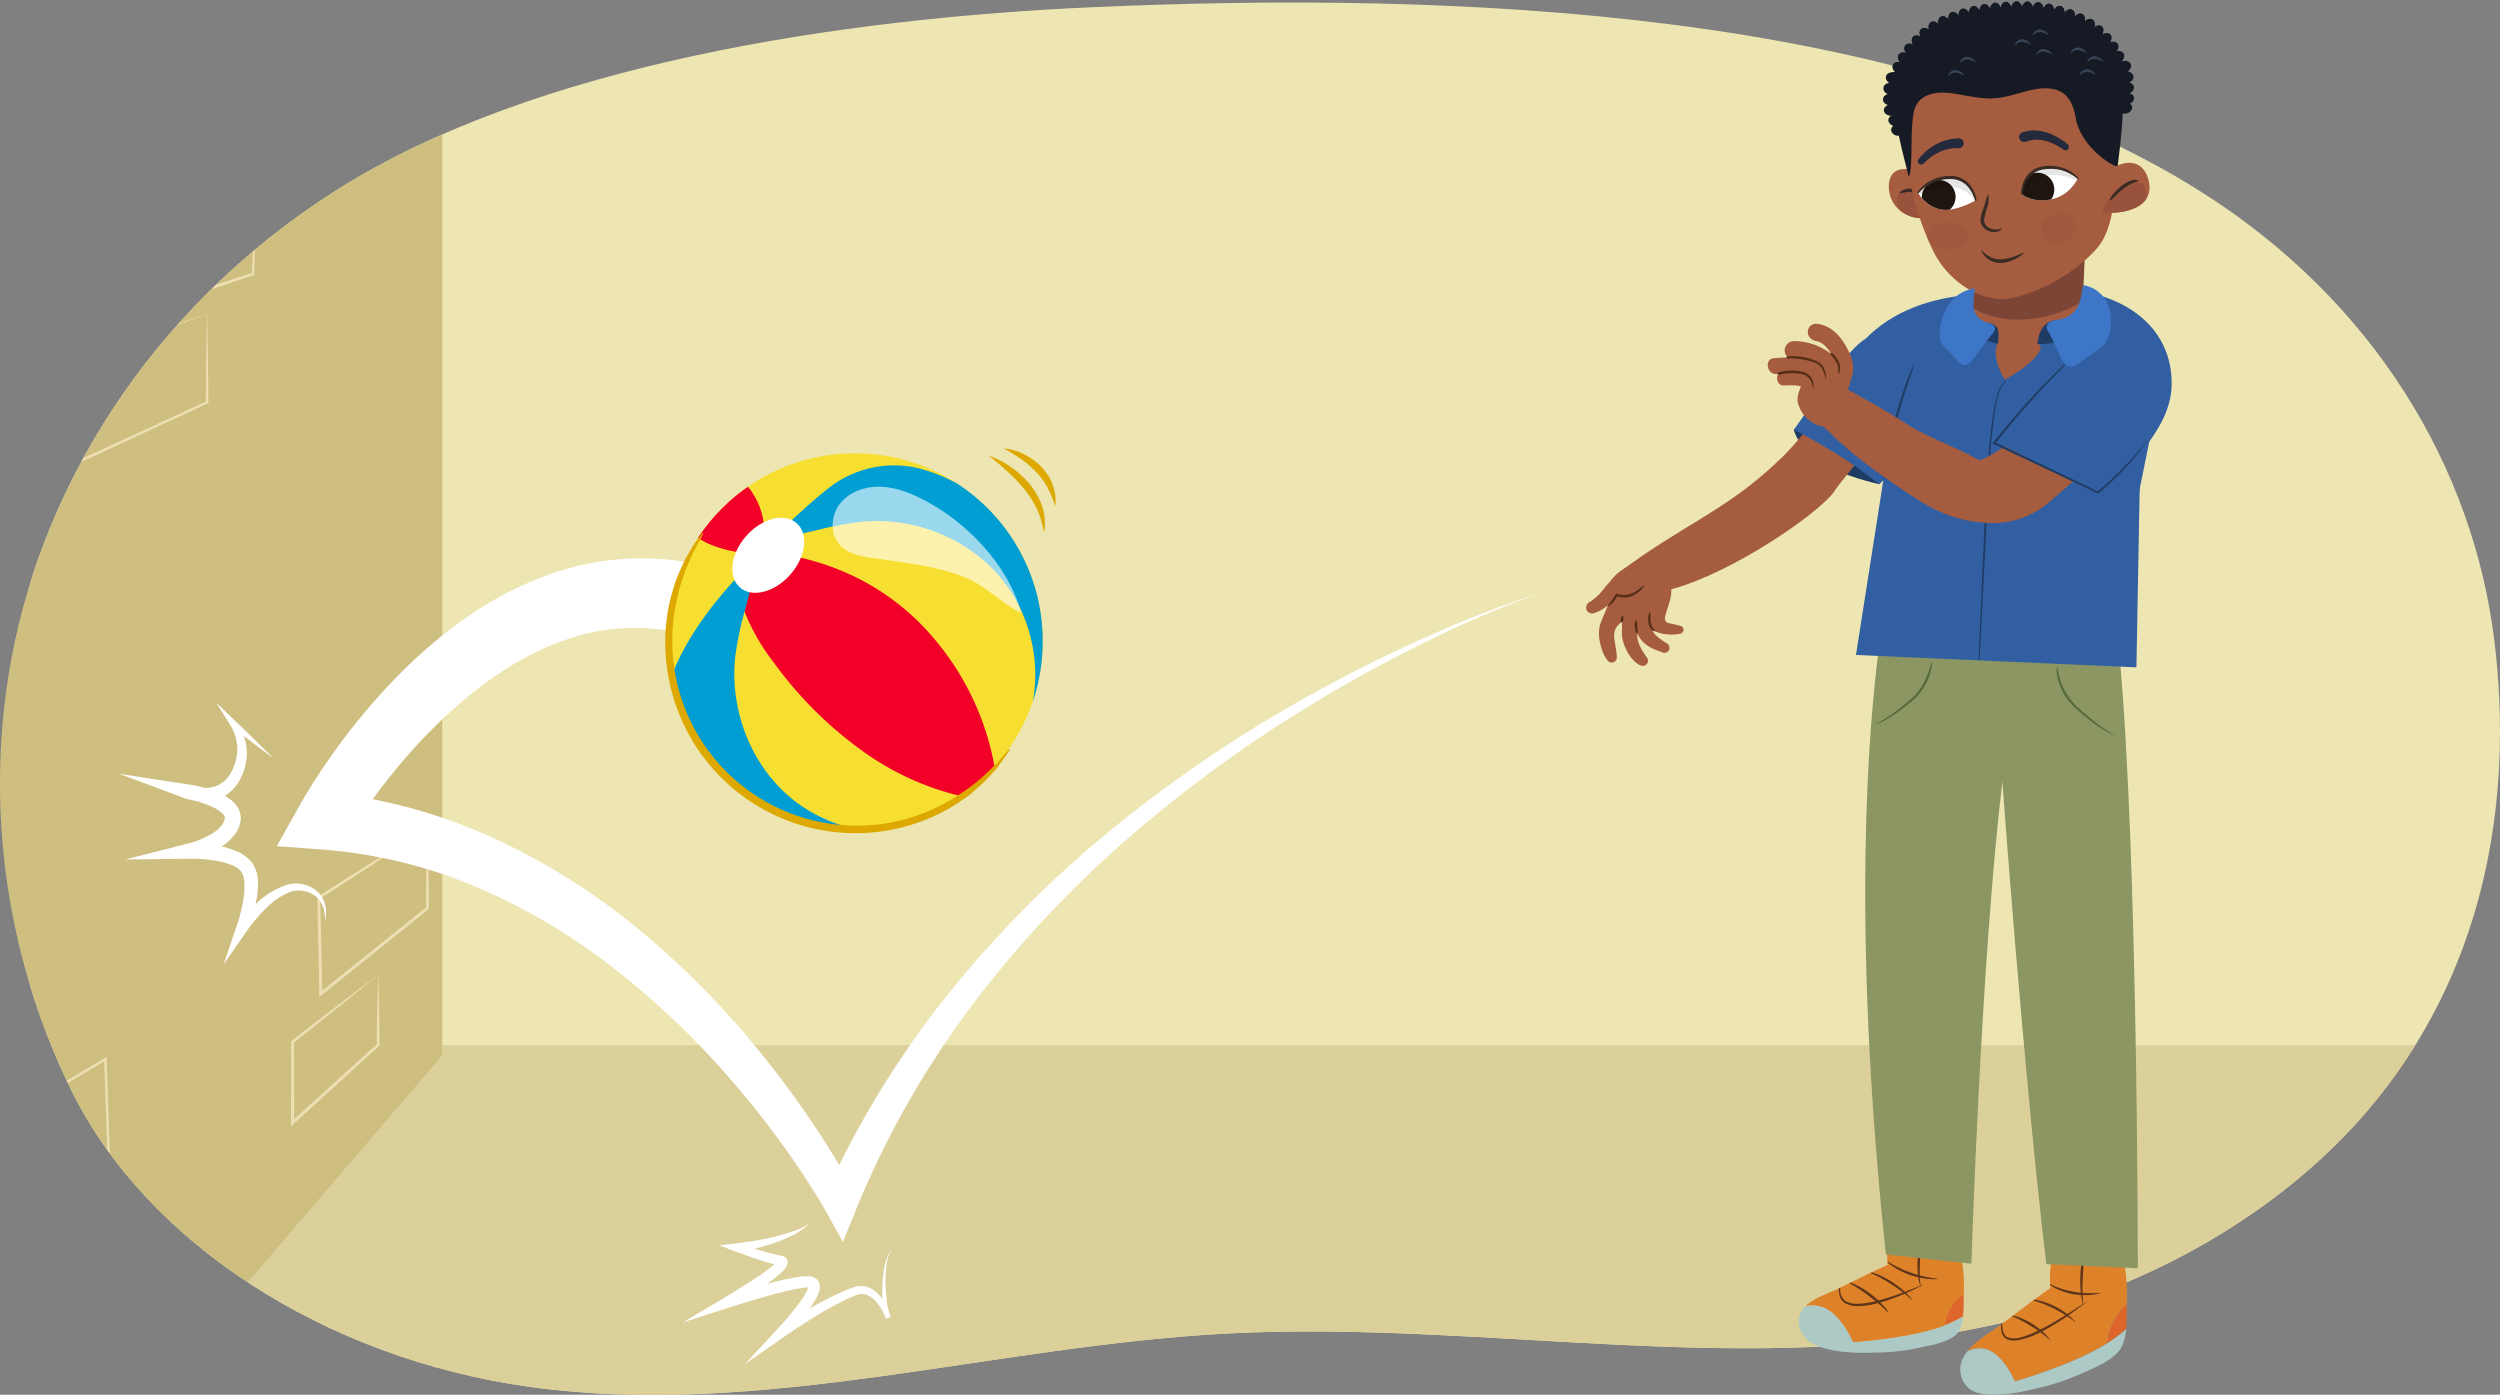 <svg xmlns="http://www.w3.org/2000/svg" xmlns:xlink="http://www.w3.org/1999/xlink" width="760" height="424" viewBox="0 0 760 424"><rect x="0" y="0" width="760" height="424" fill="#808080" stroke="none"/><defs><clipPath id="a"><path d="M.42,224.87A211.1,211.1,0,0,0,21.84,331.7C44.55,377.65,98.77,413,161.11,421.61c70.2,9.74,140.73-12.49,211.88-16.22,79-4.15,160.6,14.46,236.39-3.44,44.81-10.58,84.33-33.88,110.28-64.25,35.36-41.39,44.72-93.63,38.6-143.12-6.47-52.31-36.37-103-89.34-136.41C580.71,2.46,441.15-2.65,332.36,2.18,256.39,5.56,162.78,19.33,102,58,45.23,94.05,11.23,149.81,2.51,205.79Q1,215.3.42,224.87Z" fill="none"/></clipPath><clipPath id="b"><path d="M646.53,396.57v-.64a55.34,55.34,0,0,0-.85-12.61,1.84,1.84,0,0,0-.23-.57,2.26,2.26,0,0,0-1.83-2.15c-3-.46-6.1-.89-9.15-1.25-2.71-.32-5.65-1.05-8.29-.11a1.39,1.39,0,0,0-.44.25,1,1,0,0,0-1.15.65c-1.43,3.35-1.56,7.52-1.28,11.46-5.35,3.68-10.49,7.73-15.74,11.6-2.55,1.88-6.83,4.3-9.44,7.52a7.92,7.92,0,0,1,6-.5c5.24,1.92,8.37,9.68,8.37,9.68s17.7-5.07,27.64-11.34l.44-.3A18.11,18.11,0,0,1,646.53,396.57Z" fill="none"/></clipPath><clipPath id="c"><path d="M596.94,393.5c0-.2,0-.39,0-.57a46.83,46.83,0,0,0-.91-11.5,1.67,1.67,0,0,0-.22-.55A2.74,2.74,0,0,0,594,378.6c-3-1-6-2-9.08-2.86-2.69-.8-5.61-2-8.22-1.68a1.05,1.05,0,0,0-.43.15.86.86,0,0,0-1.14.37c-1.4,2.73-1.51,6.45-1.22,10-5.29,2.29-10.37,4.95-15.56,7.43-2.52,1.2-6.75,2.57-9.32,5a8.68,8.68,0,0,1,6,.7c5.2,2.72,8.34,10.28,8.34,10.28s17.52-1.18,27.36-4.93l.44-.18C592,397.26,595,394.61,596.94,393.5Z" fill="#de822a"/></clipPath><clipPath id="d"><path d="M588.68,56.73c-1.88-4.36-14.33-9.37-14.48-.17-.14,8.69,10.55,12.82,16.82,7.25" fill="#a55c3f"/></clipPath><clipPath id="e"><path d="M591.48,54c-4.55.64-8.44,4.64-8.44,4.64s3.29,5.58,9.11,5.16c3.85-.28,8.44-2.86,8.44-2.86S599.13,52.91,591.48,54Z" fill="#fff"/></clipPath><clipPath id="f"><path d="M622.67,50.86c4.6,0,9,3.39,9,3.39s-2.53,5.39-8.27,6.4c-6,1.07-8.77-1.63-8.77-1.63S615,50.89,622.67,50.86Z" fill="#fff"/></clipPath><clipPath id="g"><path d="M636.33,57.29c6-9.38,15.43-10.76,17-1.65,1.53,8.79-11.14,10.39-18.47,8.15" fill="#a55c3f"/></clipPath><clipPath id="h"><circle cx="259.89" cy="194.9" r="57.1" fill="#f7df31"/></clipPath></defs><g clip-path="url(#a)"><rect x="9.22" y="-2.53" width="760" height="504" transform="translate(778.44 498.95) rotate(-180)" fill="#ede6b2"/><polygon points="756.53 317.75 -8.55 317.75 -8.55 499.75 791.45 499.75 791.45 315.64 756.53 317.75" fill="#dbd09a"/><polygon points="-3.55 481.75 134.45 320.81 134.45 -22.25 -3.55 -22.25 -3.55 481.75" fill="#cebf80"/><path d="M130,251.7l.27,12.05c.07,4.1.12,8.23.11,12.35v.2l-.15.13L97.85,302.48l-.76.61,0-1-.62-29.17v-.25l.2-.13c5.58-3.54,11.17-7.12,16.76-10.6Zm-.06.1-16.49,10.91c-5.43,3.59-10.87,7.07-16.32,10.58l.2-.37L98,302.09l-.78-.36,32.44-26-.16.32c0-4,.05-8,.12-12Z" fill="#eddfb2"/><path d="M115,296.28l.26,10.53c.08,3.59.13,7.22.12,10.84v.18l-.13.13L89.28,341.65l-.82.74v-1.1l.07-24.57v-.2l.16-.13c4.38-3.43,8.81-6.86,13.22-10.22Zm-.06.1L102,306.88c-4.25,3.44-8.5,6.81-12.78,10.17l.16-.33.07,24.57-.82-.36,26.05-23.59-.14.31c0-3.49,0-7,.13-10.48Z" fill="#eddfb2"/><path d="M-10.8,348.86a6.11,6.11,0,0,1,1.16-1.12c.42-.34.84-.65,1.26-1,.85-.63,1.71-1.24,2.58-1.84,1.73-1.2,3.5-2.35,5.26-3.5,3.53-2.31,7.12-4.52,10.7-6.74s7.2-4.38,10.81-6.55l10.87-6.46.59-.34,0,.68,1.06,30.89v.2l-.14.12L-8.36,389.32l-.63.54,0-.82c-.35-6.71-.73-13.43-1-20.13S-10.6,355.51-10.8,348.86Zm.12,0c.51,6.72,1,13.41,1.36,20.09s.74,13.34,1.1,20l-.67-.28,41.73-36.09-.14.32-1.06-30.89.61.33c-7.26,4.27-14.47,8.62-21.69,13l-10.8,6.57-5.35,3.34c-.89.57-1.77,1.14-2.64,1.73A14.2,14.2,0,0,0-10.68,348.89Z" fill="#eddfb2"/><path d="M63,95.47l.21,13.33c.07,4.49.11,9,.13,13.54v.23l-.22.1L27.42,139.18l-35.7,16.47-.6.28,0-.67L-7,119l0-.27.26-.09,35-11.77,17.45-5.76Zm-.07.09-17.47,6.11-17.35,6L-6.52,119.43l.28-.37L-8,155.3l-.57-.39,35.69-16.47L62.79,122l-.21.34c0-4.42.05-8.83.13-13.29Z" fill="#eddfb2"/><path d="M77.54,66.77l-.07,8.16c0,2.77-.11,5.57-.18,8.36v.28l-.27.08L33.26,98.33l-.63.21,0-.66L32.06,72v-.41l.4,0L55.12,69,66.4,67.85Zm-.08.08L66.1,68.36,54.88,69.77,32.55,72.42l.39-.44.65,25.88L33,97.41l43.82-14.5-.27.36c.14-2.7.24-5.39.43-8.11Z" fill="#eddfb2"/></g><path d="M566.61,103.53C584.53,84.61,615.2,89.29,630.8,91c7.35.82,14.81,3.4,22,12.09l1.47,26.75-6.4,31.57c-7.64-1.8-41.92-13.19-69.82-24.9l-3.54-3.75.84-8.29C576.31,110.29,568.47,108,566.61,103.53Z" fill="#325fa1"/><path d="M612.55,419.9s-3.13-7.76-8.37-9.68a7.92,7.92,0,0,0-6,.5c-2,2.41-3,5.25-1.64,8.65a7,7,0,0,0,5,4.11c5.7,1.39,13.11-.3,18.75-1.67A71.74,71.74,0,0,0,633,417.46c3.55-1.6,8.09-3.4,10.9-6.45,1.55-1.69,2.2-4.27,2.47-7a50.1,50.1,0,0,1-6.13,4.54C630.25,414.83,612.55,419.9,612.55,419.9Z" fill="#adc9c6"/><path d="M646.53,396.57v-.64a55.34,55.34,0,0,0-.85-12.61,1.84,1.84,0,0,0-.23-.57,2.26,2.26,0,0,0-1.83-2.15c-3-.46-6.1-.89-9.15-1.25-2.71-.32-5.65-1.05-8.29-.11a1.39,1.39,0,0,0-.44.25,1,1,0,0,0-1.15.65c-1.43,3.35-1.56,7.52-1.28,11.46-5.35,3.68-10.49,7.73-15.74,11.6-2.55,1.88-6.83,4.3-9.44,7.52a7.92,7.92,0,0,1,6-.5c5.24,1.92,8.37,9.68,8.37,9.68s17.7-5.07,27.64-11.34l.44-.3A18.11,18.11,0,0,1,646.53,396.57Z" fill="#de822a"/><path d="M640.63,408.26a50.1,50.1,0,0,0,5.69-4.24c.26-2.58.19-5.27.21-7.45A18.11,18.11,0,0,0,640.63,408.26Z" fill="#de662a"/><g clip-path="url(#b)"><path d="M609,398.35a21.93,21.93,0,0,0-.32,4.56c.07,1.46.38,3.17,1.75,3.66a7,7,0,0,0,4.3-.13,27.94,27.94,0,0,0,4.23-1.63,77.47,77.47,0,0,0,8-4.41c2.61-1.59,5.18-3.27,7.73-5a86.61,86.61,0,0,1-7.41,5.5,66.85,66.85,0,0,1-8,4.6,26.72,26.72,0,0,1-4.38,1.62,12.21,12.21,0,0,1-2.33.4,4.93,4.93,0,0,1-2.41-.39,2.7,2.7,0,0,1-1-.77,3.16,3.16,0,0,1-.58-1.1,7.59,7.59,0,0,1-.3-2.35A19,19,0,0,1,609,398.35Z" fill="#5e3518"/><path d="M634.29,376.67c-.21,1.71-.42,3.41-.6,5.11s-.33,3.4-.44,5.1-.16,3.41-.17,5.11.12,3.4.3,5.12a24.33,24.33,0,0,1-.9-5.1,38.93,38.93,0,0,1,0-5.18,46.36,46.36,0,0,1,.63-5.13A37.52,37.52,0,0,1,634.29,376.67Z" fill="#5e3518"/><path d="M610.84,399.74a14.5,14.5,0,0,1,3.63,1,22.11,22.11,0,0,1,3.36,1.71,24.32,24.32,0,0,1,3,2.24,17.64,17.64,0,0,1,2.56,2.76l0,.06a41.88,41.88,0,0,0-6-4.39,37.71,37.71,0,0,0-6.59-3.33Z" fill="#5e3518"/><path d="M616.9,395a13.25,13.25,0,0,1,2,.17c.65.13,1.3.28,1.94.45a24.87,24.87,0,0,1,3.71,1.42,24.17,24.17,0,0,1,3.4,2.08c.53.39,1,.82,1.53,1.26a18.77,18.77,0,0,1,1.38,1.44l-.05.06a36.19,36.19,0,0,0-6.6-4.14,32.5,32.5,0,0,0-7.31-2.66Z" fill="#5e3518"/><path d="M638.6,393.06a13.75,13.75,0,0,1-2.09.48c-.71.09-1.42.14-2.14.18a23.65,23.65,0,0,1-4.28-.31,20,20,0,0,1-4.12-1.25,13.76,13.76,0,0,1-3.64-2.25l0-.07a21.41,21.41,0,0,0,3.8,1.75,24.71,24.71,0,0,0,4.06,1.05,29.3,29.3,0,0,0,8.36.35Z" fill="#5e3518"/></g><path d="M563.36,408s-3.14-7.56-8.34-10.28a8.68,8.68,0,0,0-6-.7,6.18,6.18,0,0,0-1.59,7.46,9,9,0,0,0,5,4.63c5.66,2.34,13,2.23,18.58,2.07a67.5,67.5,0,0,0,12.62-1.49c3.51-.76,8-1.52,10.77-3.72,1.53-1.22,2.17-3.42,2.43-5.81a38.25,38.25,0,0,1-6.06,2.91C580.88,406.81,563.36,408,563.36,408Z" fill="#adc9c6"/><path d="M596.94,393.5c0-.2,0-.39,0-.57a46.83,46.83,0,0,0-.91-11.5,1.67,1.67,0,0,0-.22-.55A2.74,2.74,0,0,0,594,378.6c-3-1-6-2-9.08-2.86-2.69-.8-5.61-2-8.22-1.68a1.05,1.05,0,0,0-.43.15.86.86,0,0,0-1.14.37c-1.4,2.73-1.51,6.45-1.22,10-5.29,2.29-10.37,4.95-15.56,7.43-2.52,1.2-6.75,2.57-9.32,5a8.68,8.68,0,0,1,6,.7c5.2,2.72,8.34,10.28,8.34,10.28s17.52-1.18,27.36-4.93l.44-.18C592,397.26,595,394.61,596.94,393.5Z" fill="#de822a"/><path d="M591.16,402.88a37.39,37.39,0,0,0,5.62-2.73,66.25,66.25,0,0,0,.16-6.65C595,394.61,592,397.26,591.16,402.88Z" fill="#de662a"/><path d="M596.94,393.5c0-.2,0-.39,0-.57a46.83,46.83,0,0,0-.91-11.5,1.67,1.67,0,0,0-.22-.55A2.74,2.74,0,0,0,594,378.6c-3-1-6-2-9.08-2.86-2.69-.8-5.61-2-8.22-1.68a1.05,1.05,0,0,0-.43.15.86.86,0,0,0-1.14.37c-1.4,2.73-1.51,6.45-1.22,10-5.29,2.29-10.37,4.95-15.56,7.43-2.52,1.2-6.75,2.57-9.32,5a8.68,8.68,0,0,1,6,.7c5.2,2.72,8.34,10.28,8.34,10.28s17.52-1.18,27.36-4.93l.44-.18C592,397.26,595,394.61,596.94,393.5Z" fill="#de822a"/><g clip-path="url(#c)"><path d="M559.72,388a16.07,16.07,0,0,0-.28,4.2,3.89,3.89,0,0,0,1.73,3.4,7.53,7.53,0,0,0,3.93.74,23.19,23.19,0,0,0,4.13-.57,62.53,62.53,0,0,0,8.09-2.41c2.66-.95,5.28-2,7.89-3.11a69.33,69.33,0,0,1-7.68,3.67,53.11,53.11,0,0,1-8.13,2.61,23.52,23.52,0,0,1-4.28.53,7.8,7.8,0,0,1-4.28-.93,3.42,3.42,0,0,1-1.43-1.75,6.25,6.25,0,0,1-.37-2.16A13.91,13.91,0,0,1,559.72,388Z" fill="#5e3518"/><path d="M584.72,373.3c-.21,1.52-.42,3-.59,4.54s-.31,3-.4,4.54-.12,3-.13,4.55.15,3,.32,4.55A20.38,20.38,0,0,1,583,387a31.12,31.12,0,0,1,0-4.63,37.25,37.25,0,0,1,.59-4.58A30.09,30.09,0,0,1,584.72,373.3Z" fill="#5e3518"/><path d="M561.58,389.56a15.56,15.56,0,0,1,1.88.67c.6.28,1.19.57,1.77.88a34.85,34.85,0,0,1,3.33,2.13,35.22,35.22,0,0,1,3,2.61c.46.47.91,1,1.35,1.45s.82,1,1.18,1.59L574,399a56.17,56.17,0,0,0-5.93-5.08,49.07,49.07,0,0,0-6.54-4.24Z" fill="#5e3518"/><path d="M567.57,386.45a17.22,17.22,0,0,1,2,.51q1,.35,1.95.75a34.19,34.19,0,0,1,3.69,2,32.69,32.69,0,0,1,3.33,2.52c.52.46,1,.95,1.51,1.44s.93,1.05,1.34,1.61l0,.06a47,47,0,0,0-6.55-5,42,42,0,0,0-7.28-3.8Z" fill="#5e3518"/><path d="M589.06,388.85a18.12,18.12,0,0,1-2.21,0c-.73-.06-1.46-.15-2.19-.25a27.43,27.43,0,0,1-4.28-1.1,24.81,24.81,0,0,1-4-1.9c-.63-.39-1.24-.81-1.82-1.25a17.81,17.81,0,0,1-1.64-1.48l0-.06a29.67,29.67,0,0,0,3.7,2.25,32.44,32.44,0,0,0,4,1.71,34.89,34.89,0,0,0,8.43,1.95Z" fill="#5e3518"/></g><path d="M644.35,199.62c5.57,59.61,5.55,185.92,5.55,185.92l-27.82-1.23c-7-58.8-13.36-146.75-13.36-146.75-6.61,55.68-9.41,146.6-9.41,146.6l-26-2.81c-10.86-102.21-4.9-162.23-2.25-183.47Z" fill="#8b9663"/><path d="M545.31,130.67s1.16,5.21,7.76,9.61,18.24,6.93,18.24,6.93l-7-16.81Z" fill="#1e3b63"/><path d="M565.81,106.4c-16.44,26.23-23.83,32.39-25,33.5-16,15.39-29,19.37-48.87,34.3-5.33,4,11.05,6.27,15.93,5,18.92-5,45.6-23.56,49.77-29.86,3.88-5.86,12.92-14.16,24.28-35.44Z" fill="#a55c3f"/><path d="M545.31,130.67c7.39-10.28,16.14-24.44,21.86-27.67,1.94-1.1,13.93-1.82,16.37-2.46,1.26,4.65,14.54,10.41,11.75,24.37l-24,22.3a142.33,142.33,0,0,0-15.65-10.83C546.92,131.19,545.31,130.67,545.31,130.67Z" fill="#325fa1"/><polygon points="564.22 199.11 649.47 202.88 651.16 110.11 578.65 106.91 564.22 199.11" fill="#325fa1"/><path d="M582,110.67c-.89,2.93-1.94,5.8-2.87,8.71s-1.8,5.85-2.57,8.8-1.53,5.92-2.15,8.91-1.12,6-1.82,9h-.08a63.39,63.39,0,0,1,1.27-9.11q.9-4.53,2.08-9c.79-3,1.69-5.91,2.66-8.82a59.22,59.22,0,0,1,3.4-8.55Z" fill="#1f3b63"/><path d="M609.87,115.83a9.57,9.57,0,0,0-2.45,4.6,40.19,40.19,0,0,0-1.06,5.24c-.26,1.76-.46,3.54-.65,5.32s-.44,3.56-.55,5.34c-.48,7.14-.81,14.29-1.17,21.45l-2.2,42.91h-.27q.38-10.74.88-21.47c.33-7.16.62-14.31,1-21.46s.77-14.31,1.29-21.46c.13-1.8.37-3.57.57-5.35s.43-3.56.71-5.33a41.55,41.55,0,0,1,1.13-5.27,9.75,9.75,0,0,1,2.59-4.72Z" fill="#1f3b63"/><path d="M615.93,94.5c7.57.54,14-3.21,17.36-5.62l0,7.68s-5.37,8.52-17.92,8-16-4.67-16-4.67l.5-11.34C603.72,91,609.55,94,615.93,94.5Z" fill="#a55c3f"/><path d="M615.82,97.09c-6.45.46-12.32-1.08-16.11-3.55l.84-19L633.86,76l-.69,15.55A37.32,37.32,0,0,1,615.82,97.09Z" fill="#7c4535"/><path d="M639.35,103.45c-17.88,26.65-36.41,37.2-38,36.32-6.7-3.93-14.72-6.48-21.3-10.63-7.9-5-10.44-6.31-19.59-11.45-5.19-2.92-11.26,6.87-7.31,10.82,9.14,9.1,14.71,13.17,25.28,20.39,7.8,5.32,14.64,9.33,24.9,10A26.35,26.35,0,0,0,623,152.59c5.5-4.81,19.59-15.61,32-37.39Z" fill="#a55c3f"/><path d="M660.18,116.47c0,4.35-.69,16.21-22.65,33.31l-30.69-15.37s10.09-13,14.52-22.92c5-11.23,15.93-19.91,11.95-22.89C649.23,91.58,660.18,101.54,660.18,116.47Z" fill="#325fa1"/><path d="M631.84,107c-2.25,2.19-4.5,4.39-6.68,6.66s-4.35,4.53-6.45,6.87c-4.23,4.64-8.33,9.41-12.2,14.34l-.12-.49,15.78,7.52,15.75,7.59-.33,0a107.63,107.63,0,0,0,8-7.41,74.83,74.83,0,0,0,7.09-8.3l.08,0a47,47,0,0,1-3.17,4.48c-1.15,1.43-2.34,2.82-3.6,4.15a91.69,91.69,0,0,1-8,7.52l-.16.13-.18-.09-15.79-7.51L606.1,135l-.37-.18.26-.32q5.87-7.41,12.28-14.35c2.15-2.3,4.32-4.58,6.58-6.78s4.57-4.33,6.93-6.4Z" fill="#1f3b63"/><path d="M588.68,56.73c-1.88-4.36-14.33-9.37-14.48-.17-.14,8.69,10.55,12.82,16.82,7.25" fill="#a55c3f"/><g clip-path="url(#d)"><path d="M577.55,58.48c1.76-2.36,5.36-.26,7.21,1a13.56,13.56,0,0,1,5,6.47,1.15,1.15,0,0,1-.93,1.49,2.13,2.13,0,0,1-1,.73,9.14,9.14,0,0,1-8.5-1.92C577.3,64.5,575.74,60.91,577.55,58.48Z" fill="#99533d"/></g><path d="M584.8,62.9a6.21,6.21,0,0,0-.1-1.28c0-.19-.1-.39-.15-.58a3.53,3.53,0,0,0-.25-.56,4.16,4.16,0,0,0-1.76-1.64,4.85,4.85,0,0,0-2.42-.48c-.87,0-1.65.39-2.67.37h0a.07.07,0,0,1-.07-.07s0,0,0,0A4.08,4.08,0,0,1,580,57.39a5.3,5.3,0,0,1,3,.47A4.73,4.73,0,0,1,585.18,60a3.58,3.58,0,0,1,.37,1.52,1.75,1.75,0,0,1-.63,1.41.08.08,0,0,1-.1,0s0,0,0-.05Z" fill="#3a2b24"/><path d="M581.39,28.05c3-2,15.73-1.21,19.13-.61s6.37-1.31,9.9-1.51,7.68,1.53,11.12.62,7.34-1.53,10.49.21c3,1.65,4,5.11,4.51,8.14.94,5.61.92,13.1,7.2,15.94q-.18,1.44-.33,2.85c-.85,7.73-1.15,16.55-6.29,22.21-8.38,9.22-21.39,14.71-28.24,15s-16.68-5-21.42-15.06a89.35,89.35,0,0,1-6.4-18.78c-.25-1.14-.53-2.29-.81-3.45,0,0,.11,0,.11,0C579.29,44.86,578.56,29.94,581.39,28.05Z" fill="#a55c3f"/><path d="M575.87,29.81c-.16-6.43,3.82-13.1,9.35-18,4.84-4.28,13.33-7.6,26.24-8.15,30.26-1.28,33.41,19,33.41,19,1.22,9.32,0,18.93-1.13,28.19C637.46,48,632,41.67,631.06,36.06c-.51-3-1.53-6.48-4.51-8.13-3.16-1.75-7.15-1.09-10.5-.21s-6.89,2.1-10.43,2.19-7.08-.68-10.58-1.3-7.44-.91-10.44,1.09c-2.84,1.89-3,4.86-3.28,7.92-.46,5.7.08,14.08-1,16,0,0-.07,0-.11,0C578.39,46.05,576.07,38.35,575.87,29.81Z" fill="#161a24"/><path d="M604.45,59.19a7.72,7.72,0,0,1-.39,4,18.33,18.33,0,0,0-.89,3.68A2.79,2.79,0,0,0,605,69.4a4.45,4.45,0,0,0,3.51,0,.09.09,0,0,1,.09,0,.08.08,0,0,1,0,.07,2.86,2.86,0,0,1-1.82,1.06,4.06,4.06,0,0,1-2.15-.28A4.69,4.69,0,0,1,602.83,69a3.6,3.6,0,0,1-.58-1,3.09,3.09,0,0,1-.17-1.15,7.46,7.46,0,0,1,.4-2.07c.19-.65.42-1.26.63-1.88.44-1.23.63-2.46,1.2-3.71a.08.08,0,0,1,.1,0A.1.1,0,0,1,604.45,59.19Z" fill="#3a2b24"/><path d="M591.48,54c-4.55.64-8.44,4.64-8.44,4.64s3.29,5.58,9.11,5.16c3.85-.28,8.44-2.86,8.44-2.86S599.13,52.91,591.48,54Z" fill="#fff"/><g clip-path="url(#e)"><ellipse cx="589.38" cy="59.91" rx="5.19" ry="5.11" transform="translate(245.31 542.17) rotate(-60.3)" fill="#1f1510"/><path d="M578.72,57.29c4.14-2.35,8.61-4.46,13.46-4.48a13.35,13.35,0,0,1,10.49,4.59c1.62,2-1.35,4.7-3,2.69a9.68,9.68,0,0,0-8.06-3.28c-4,.12-7.71,2.13-11.08,4C578.31,62.13,576.49,58.57,578.72,57.29Z" opacity="0.1"/></g><path d="M595.51,45.06a12.39,12.39,0,0,0-2.91.19,11.62,11.62,0,0,0-2.83.89,14.8,14.8,0,0,0-2.64,1.52,15.14,15.14,0,0,0-2.26,2l0,0a1,1,0,0,1-1.58-1.32,16.62,16.62,0,0,1,2.47-2.55,17.69,17.69,0,0,1,2.92-2A14.47,14.47,0,0,1,592,42.53a15.19,15.19,0,0,1,3.62-.5,1.52,1.52,0,0,1,.13,3h-.21Z" fill="#242a3b"/><path d="M615.05,40.17a11.19,11.19,0,0,1,3.79-.51,13.83,13.83,0,0,1,3.6.69,19,19,0,0,1,3.23,1.49,19.79,19.79,0,0,1,2.88,2,1,1,0,0,1-1.29,1.62l0,0a17.83,17.83,0,0,0-2.65-1.58,16.27,16.27,0,0,0-2.86-1.08,11.6,11.6,0,0,0-2.9-.34,8.39,8.39,0,0,0-2.71.56L616,43a1.52,1.52,0,1,1-1-2.85Z" fill="#242a3b"/><path d="M600.39,61a9.81,9.81,0,0,0-2.62-4.72,6.94,6.94,0,0,0-4.87-1.84,13.06,13.06,0,0,0-5.34,1.06,11.38,11.38,0,0,0-4.34,3.27l0,0a.19.19,0,0,1-.28,0,.2.2,0,0,1,0-.26,10.53,10.53,0,0,1,4.36-3.79,13.23,13.23,0,0,1,5.67-1.24,7.53,7.53,0,0,1,5.42,2.19,9.3,9.3,0,0,1,2.47,5.22.21.21,0,0,1-.17.23.22.22,0,0,1-.23-.15Z" fill="#3a2b24"/><path d="M622.67,50.86c4.6,0,9,3.39,9,3.39s-2.53,5.39-8.27,6.4c-6,1.07-8.77-1.63-8.77-1.63S615,50.89,622.67,50.86Z" fill="#fff"/><g clip-path="url(#f)"><ellipse cx="619.33" cy="57.64" rx="5.18" ry="5.13" transform="translate(262.53 567.14) rotate(-60.31)" fill="#1f1510"/><path d="M612.18,56.25a12.41,12.41,0,0,1,9.86-7c5.1-.66,10,1.3,14.35,3.66a2,2,0,0,1,.55,2.78,2.06,2.06,0,0,1-2.78.54c-3.32-1.77-7.38-3.4-11.22-3-2.83.26-7.09,2.65-8.33,5.36-.45,1-.1.59-1.19.21A2,2,0,0,1,612.18,56.25Z" opacity="0.1"/></g><path d="M614.44,59a9.4,9.4,0,0,1,1.7-5.52,7.58,7.58,0,0,1,5.05-2.93A13.24,13.24,0,0,1,627,51a10.57,10.57,0,0,1,4.85,3.13.2.2,0,0,1,0,.28.2.2,0,0,1-.27,0h0a11.55,11.55,0,0,0-4.77-2.63,12.93,12.93,0,0,0-5.43-.28A6.89,6.89,0,0,0,616.77,54a9.8,9.8,0,0,0-1.92,5v0a.22.22,0,0,1-.23.18A.2.2,0,0,1,614.44,59Z" fill="#3a2b24"/><path d="M588.39,68.05a9.62,9.62,0,0,1,7.19.61,2,2,0,0,1,1.09.74l.1.13a5.93,5.93,0,0,1,.68.73c1,1.3.86,3.63-.32,4.25a11.12,11.12,0,0,1-5.3,1.51,5.05,5.05,0,0,1-5-2.75C585.56,71,586.73,68.51,588.39,68.05Z" fill="#a0583f"/><path d="M621,67.33a5.4,5.4,0,0,1,3.46-2c2.15-.63,6.35-1.29,6.4,3.51,0,3.85-3.23,5.11-5.44,5.19a5.22,5.22,0,0,1-3.58-1A5,5,0,0,1,621,67.33Z" fill="#a0583f"/><path d="M623.88,16.59c-.46-.24-.91-.44-1.34-.62a3.89,3.89,0,0,0-1.29-.3A2.19,2.19,0,0,0,620,16a7.08,7.08,0,0,0-1.18.85,2.67,2.67,0,0,1,.83-1.35,2.18,2.18,0,0,1,1.59-.58A3.26,3.26,0,0,1,623.88,16.59Z" fill="#374356"/><path d="M637.12,22.77c-.46-.24-.91-.44-1.34-.62a3.89,3.89,0,0,0-1.29-.3,2.21,2.21,0,0,0-1.21.29,7,7,0,0,0-1.17.85,2.65,2.65,0,0,1,.82-1.35,2.19,2.19,0,0,1,1.59-.58A3.25,3.25,0,0,1,637.12,22.77Z" fill="#374356"/><path d="M639.47,18.82a14.27,14.27,0,0,0-1.34-.62,3.66,3.66,0,0,0-1.29-.3,2,2,0,0,0-1.21.29,7,7,0,0,0-1.18.84,2.71,2.71,0,0,1,.83-1.35,2.21,2.21,0,0,1,1.59-.57A3.22,3.22,0,0,1,639.47,18.82Z" fill="#374356"/><path d="M634.33,16.15c-.46-.24-.91-.44-1.34-.62a3.89,3.89,0,0,0-1.29-.3,2.11,2.11,0,0,0-1.21.29,8.12,8.12,0,0,0-1.18.84,2.83,2.83,0,0,1,.83-1.35,2.21,2.21,0,0,1,1.59-.57A3.26,3.26,0,0,1,634.33,16.15Z" fill="#374356"/><path d="M597.12,23a14.46,14.46,0,0,0-1.34-.62,3.78,3.78,0,0,0-1.28-.3,2.11,2.11,0,0,0-1.21.29,7.61,7.61,0,0,0-1.18.84,2.77,2.77,0,0,1,.82-1.35,2.23,2.23,0,0,1,1.59-.57A3.25,3.25,0,0,1,597.12,23Z" fill="#374356"/><path d="M600.68,19a12.37,12.37,0,0,0-1.34-.63,4,4,0,0,0-1.28-.3,2.17,2.17,0,0,0-1.21.29,7.08,7.08,0,0,0-1.18.85,2.65,2.65,0,0,1,.82-1.35,2.24,2.24,0,0,1,1.59-.58A3.23,3.23,0,0,1,600.68,19Z" fill="#374356"/><path d="M617.42,13.64c-.46-.24-.91-.44-1.34-.62a3.89,3.89,0,0,0-1.29-.3,2.19,2.19,0,0,0-1.21.29,7.08,7.08,0,0,0-1.18.85,2.74,2.74,0,0,1,.83-1.35,2.18,2.18,0,0,1,1.59-.58A3.26,3.26,0,0,1,617.42,13.64Z" fill="#374356"/><path d="M622.8,10.7a14.45,14.45,0,0,0-1.34-.63,3.89,3.89,0,0,0-1.29-.3,2.19,2.19,0,0,0-1.21.29,7.08,7.08,0,0,0-1.18.85,2.72,2.72,0,0,1,.82-1.35A2.2,2.2,0,0,1,620.2,9,3.25,3.25,0,0,1,622.8,10.7Z" fill="#374356"/><path d="M577,37.62c-1.35.21-2.29,1.21-2.06,2.21a2.19,2.19,0,0,0,2.71,1.34,2.24,2.24,0,0,0,2-2.21C579.54,38,578.36,37.41,577,37.62Z" fill="#161a24"/><path d="M576.32,34.67c-1.4.15-2.43,1.11-2.25,2.14a2.24,2.24,0,0,0,2.75,1.43c1.33-.22,2.3-1.18,2.2-2.13S577.73,34.52,576.32,34.67Z" fill="#161a24"/><path d="M575.94,31.52c-1.45.07-2.57,1-2.45,2s1.38,1.74,2.77,1.56,2.44-1.08,2.38-2S577.39,31.44,575.94,31.52Z" fill="#161a24"/><path d="M575.91,28.34a3,3,0,0,0-1.93.46,1.71,1.71,0,0,0-.76,1.43c.06,1.05,1.3,1.82,2.75,1.72s2.57-.95,2.57-1.88a1.36,1.36,0,0,0-.76-1.13A4.17,4.17,0,0,0,575.91,28.34Z" fill="#161a24"/><path d="M576.43,25.21c-1.47-.4-2.92.17-3.07,1.35A1.73,1.73,0,0,0,574,28.1a3.09,3.09,0,0,0,1.87.68,4.22,4.22,0,0,0,2-.39,1.56,1.56,0,0,0,.94-1C578.9,26.6,577.92,25.62,576.43,25.21Z" fill="#161a24"/><path d="M577.46,22.21c-1.44-.64-3-.3-3.3.8s.68,2.3,2.17,2.62a4.16,4.16,0,0,0,2,0,1.5,1.5,0,0,0,1.12-.84C579.77,24,578.89,22.85,577.46,22.21Z" fill="#161a24"/><path d="M578.9,19.38c-1.36-.82-2.94-.72-3.42.31s.36,2.36,1.81,2.92,2.9.39,3.31-.37S580.28,20.21,578.9,19.38Z" fill="#161a24"/><path d="M580.66,16.74c-1.3-1-2.86-1.06-3.47-.12s.1,2.37,1.5,3.14,2.87.78,3.37.06S582,17.72,580.66,16.74Z" fill="#161a24"/><path d="M582.7,14.3c-1.22-1.14-2.79-1.38-3.48-.52s-.14,2.37,1.19,3.31,2.82,1.13,3.39.45S583.9,15.42,582.7,14.3Z" fill="#161a24"/><path d="M585,12.06c-1.11-1.25-2.68-1.68-3.44-.88s-.34,2.36.89,3.44,2.73,1.42,3.38.81S586.07,13.32,585,12.06Z" fill="#161a24"/><path d="M587.44,10.09c-.94-1.42-2.46-2-3.36-1.3s-.59,2.35.55,3.56,2.63,1.69,3.27,1.19S588.37,11.5,587.44,10.09Z" fill="#161a24"/><path d="M590.17,8.47C589.4,6.94,588,6.12,587,6.71s-.92,2.26.08,3.63,2.37,2.09,3.11,1.65S590.94,10,590.17,8.47Z" fill="#161a24"/><path d="M593.06,7.15c-.63-1.6-2-2.59-3-2.1s-1.12,2.14-.3,3.62,2.11,2.37,2.93,2S593.69,8.77,593.06,7.15Z" fill="#161a24"/><path d="M596.06,6.1c-.51-1.67-1.75-2.77-2.78-2.39s-1.29,2-.62,3.61,1.89,2.58,2.75,2.3S596.56,7.76,596.06,6.1Z" fill="#161a24"/><path d="M599.12,5.26c-.39-1.72-1.55-2.88-2.59-2.6s-1.43,1.92-.89,3.56,1.69,2.76,2.57,2.53S599.51,7,599.12,5.26Z" fill="#161a24"/><path d="M602.23,4.62c-.29-1.73-1.38-3-2.42-2.77s-1.54,1.81-1.11,3.51,1.51,2.9,2.41,2.7S602.53,6.36,602.23,4.62Z" fill="#161a24"/><path d="M575.14,31.63c-1.45.07-2.56,1-2.44,2s1.37,1.74,2.76,1.56,2.44-1.08,2.39-2S576.6,31.55,575.14,31.63Z" fill="#161a24"/><path d="M605.38,4.15c-.21-1.75-1.23-3.07-2.27-2.9S601.48,3,601.81,4.7s1.33,3,2.26,2.85S605.59,5.9,605.38,4.15Z" fill="#161a24"/><path d="M575.11,28.45a3,3,0,0,0-1.93.46,1.71,1.71,0,0,0-.76,1.43c.06,1.05,1.31,1.82,2.75,1.72s2.58-1,2.58-1.88a1.35,1.35,0,0,0-.76-1.13A4.26,4.26,0,0,0,575.11,28.45Z" fill="#161a24"/><path d="M608.54,3.83c-.13-1.76-1.09-3.12-2.13-3S604.71,2.46,605,4.2s1.18,3.08,2.12,3S608.67,5.6,608.54,3.83Z" fill="#161a24"/><path d="M575.63,25.32c-1.46-.4-2.92.17-3.06,1.35a1.71,1.71,0,0,0,.65,1.54,3,3,0,0,0,1.87.67A4.18,4.18,0,0,0,577,28.5a1.51,1.51,0,0,0,.94-1C578.11,26.71,577.13,25.73,575.63,25.32Z" fill="#161a24"/><path d="M611.71,3.65c-.06-1.78-1-3.17-2-3.1s-1.76,1.57-1.6,3.32,1,3.1,2,3.06S611.77,5.4,611.71,3.65Z" fill="#161a24"/><path d="M576.67,22.32c-1.44-.64-2.95-.3-3.3.8s.67,2.3,2.16,2.62a4.15,4.15,0,0,0,2,0,1.52,1.52,0,0,0,1.13-.84C579,24.11,578.09,23,576.67,22.32Z" fill="#161a24"/><path d="M614.89,3.61c0-1.77-.81-3.23-1.86-3.19s-1.84,1.47-1.75,3.24.92,3.18,1.86,3.15S614.85,5.37,614.89,3.61Z" fill="#161a24"/><path d="M578.9,19.38c-1.36-.82-2.94-.72-3.42.31s.36,2.36,1.81,2.92,2.9.39,3.31-.37S580.28,20.21,578.9,19.38Z" fill="#161a24"/><path d="M618.06,3.74C618.2,2,617.44.47,616.38.45s-1.93,1.38-1.93,3.15.76,3.22,1.69,3.23S617.92,5.51,618.06,3.74Z" fill="#161a24"/><path d="M580.66,16.74c-1.3-1-2.86-1.06-3.47-.12s.1,2.37,1.5,3.14,2.87.78,3.37.06S582,17.72,580.66,16.74Z" fill="#161a24"/><path d="M621.22,4.06c.25-1.74-.41-3.26-1.48-3.39s-2,1.28-2.11,3,.57,3.23,1.49,3.3S621,5.79,621.22,4.06Z" fill="#161a24"/><path d="M582.7,14.3c-1.22-1.14-2.79-1.38-3.48-.52s-.14,2.37,1.19,3.31,2.82,1.13,3.39.45S583.9,15.42,582.7,14.3Z" fill="#161a24"/><path d="M624.35,4.61c.38-1.71-.17-3.29-1.24-3.47S621,2.26,620.79,4s.36,3.22,1.26,3.39S624,6.3,624.35,4.61Z" fill="#161a24"/><path d="M585,12.06c-1.11-1.25-2.68-1.68-3.44-.88s-.34,2.36.89,3.44,2.73,1.42,3.38.81S586.07,13.32,585,12.06Z" fill="#161a24"/><path d="M627.43,5.4c.52-1.65.09-3.25-1-3.55s-2.2.94-2.53,2.66.11,3.27,1,3.46S626.9,7.05,627.43,5.4Z" fill="#161a24"/><path d="M587.44,10.09c-.94-1.42-2.46-2-3.36-1.3s-.59,2.35.55,3.56,2.63,1.69,3.27,1.19S588.37,11.5,587.44,10.09Z" fill="#161a24"/><path d="M630.41,6.48c.68-1.57.41-3.25-.64-3.6s-2.28.72-2.76,2.4-.15,3.21.68,3.51S629.73,8.07,630.41,6.48Z" fill="#161a24"/><path d="M590.17,8.47C589.4,6.94,588,6.12,587,6.71s-.92,2.26.08,3.63,2.37,2.09,3.11,1.65S590.94,10,590.17,8.47Z" fill="#161a24"/><path d="M633.27,7.86c.85-1.48.74-3.15-.28-3.63s-2.36.49-3,2.08-.45,3.15.33,3.53S632.43,9.34,633.27,7.86Z" fill="#161a24"/><path d="M593.06,7.15c-.63-1.6-2-2.59-3-2.1s-1.12,2.14-.3,3.62,2.11,2.37,2.93,2S593.69,8.77,593.06,7.15Z" fill="#161a24"/><path d="M636,9.55c1-1.34,1.08-3,.12-3.61s-2.41.2-3.18,1.71-.79,3-.06,3.51S635,10.91,636,9.55Z" fill="#161a24"/><path d="M596.06,6.1c-.51-1.67-1.75-2.77-2.78-2.39s-1.29,2-.62,3.61,1.89,2.58,2.75,2.3S596.56,7.76,596.06,6.1Z" fill="#161a24"/><path d="M638.41,11.57a3.83,3.83,0,0,0,1-1.94A1.65,1.65,0,0,0,639,8c-.87-.75-2.42-.11-3.35,1.27s-1.13,2.9-.47,3.44S637.24,12.78,638.41,11.57Z" fill="#161a24"/><path d="M599.12,5.26c-.39-1.72-1.55-2.88-2.59-2.6s-1.43,1.92-.89,3.56,1.69,2.76,2.57,2.53S599.51,7,599.12,5.26Z" fill="#161a24"/><path d="M640.57,13.9c1.29-1,1.76-2.56,1-3.41s-2.36-.46-3.46.79-1.48,2.71-.88,3.31S639.29,14.9,640.57,13.9Z" fill="#161a24"/><path d="M602.23,4.62c-.29-1.73-1.38-3-2.42-2.77s-1.54,1.81-1.11,3.51,1.51,2.9,2.41,2.7S602.53,6.36,602.23,4.62Z" fill="#161a24"/><path d="M642.39,16.5c1.39-.81,2.06-2.27,1.4-3.22s-2.26-.79-3.49.28S638.5,16,639,16.7,641,17.31,642.39,16.5Z" fill="#161a24"/><path d="M605.38,4.15c-.21-1.75-1.23-3.07-2.27-2.9S601.48,3,601.81,4.7s1.33,3,2.26,2.85S605.59,5.9,605.38,4.15Z" fill="#161a24"/><path d="M643.83,19.33c1.46-.58,2.31-1.94,1.79-3s-2.1-1.11-3.46-.23-2.07,2.16-1.66,2.9S642.37,19.92,643.83,19.33Z" fill="#161a24"/><path d="M608.54,3.83c-.13-1.76-1.09-3.12-2.13-3S604.71,2.46,605,4.2s1.18,3.08,2.12,3S608.67,5.6,608.54,3.83Z" fill="#161a24"/><path d="M645.6,22.24c1.51-.28,2.55-1.54,2.19-2.65s-1.9-1.43-3.34-.77-2.3,1.82-2,2.59S644.09,22.52,645.6,22.24Z" fill="#161a24"/><path d="M611.71,3.65c-.06-1.78-1-3.17-2-3.1s-1.76,1.57-1.6,3.32,1,3.1,2,3.06S611.77,5.4,611.71,3.65Z" fill="#161a24"/><path d="M646,25.4c1.49-.12,2.68-1,2.57-2.12a1.37,1.37,0,0,0-.28-.72,2,2,0,0,0-.29-.29l-.09-.07a.49.49,0,0,0-.1-.13l-.21-.13a3,3,0,0,0-2-.12,4.87,4.87,0,0,0-1.81.9l-.16.13s0,0-.08,0-.05,0-.07.06a1.66,1.66,0,0,0-.22.32,1.16,1.16,0,0,0-.12.68C643.18,24.82,644.45,25.52,646,25.4Z" fill="#161a24"/><path d="M614.89,3.61c0-1.77-.81-3.23-1.86-3.19s-1.84,1.47-1.75,3.24.92,3.18,1.86,3.15S614.85,5.37,614.89,3.61Z" fill="#161a24"/><path d="M646.12,28.57c1.46,0,2.65-.91,2.61-2s-1.32-1.79-2.81-1.65-2.63,1-2.56,2S644.67,28.61,646.12,28.57Z" fill="#161a24"/><path d="M618.06,3.74C618.2,2,617.44.47,616.38.45s-1.93,1.38-1.93,3.15.76,3.22,1.69,3.23S617.92,5.51,618.06,3.74Z" fill="#161a24"/><path d="M646.15,31.75c1.42,0,2.59-.8,2.61-1.84s-1.18-1.83-2.65-1.77S643.5,29,643.54,30,644.75,31.72,646.15,31.75Z" fill="#161a24"/><path d="M621.22,4.06c.25-1.74-.41-3.26-1.48-3.39s-2,1.28-2.11,3,.57,3.23,1.49,3.3S621,5.79,621.22,4.06Z" fill="#161a24"/><path d="M645.59,34.54a2.28,2.28,0,0,0,2.59-1.74c.06-1-1.06-1.87-2.49-1.87s-2.57.77-2.55,1.73S644.24,34.47,645.59,34.54Z" fill="#161a24"/><path d="M624.35,4.61c.38-1.71-.17-3.29-1.24-3.47S621,2.26,620.79,4s.36,3.22,1.26,3.39S624,6.3,624.35,4.61Z" fill="#161a24"/><path d="M627.43,5.4c.52-1.65.09-3.25-1-3.55s-2.2.94-2.53,2.66.11,3.27,1,3.46S626.9,7.05,627.43,5.4Z" fill="#161a24"/><path d="M630.41,6.48c.68-1.57.41-3.25-.64-3.6s-2.28.72-2.76,2.4-.15,3.21.68,3.51S629.73,8.07,630.41,6.48Z" fill="#161a24"/><path d="M633.27,7.86c.85-1.48.74-3.15-.28-3.63s-2.36.49-3,2.08-.45,3.15.33,3.53S632.43,9.34,633.27,7.86Z" fill="#161a24"/><path d="M636,9.55c1-1.34,1.08-3,.12-3.61s-2.41.2-3.18,1.71-.79,3-.06,3.51S635,10.91,636,9.55Z" fill="#161a24"/><path d="M636.33,57.29c6-9.38,15.43-10.76,17-1.65,1.53,8.79-11.14,10.39-18.47,8.15" fill="#a55c3f"/><g clip-path="url(#g)"><path d="M642.3,59.29a13,13,0,0,1,6.56-3.79,3.18,3.18,0,0,1,3.69,2.75A6.85,6.85,0,0,1,650.44,64c-1.92,2-5.27,4.69-8.2,4.66a3.07,3.07,0,0,1-2.92-2C638.15,64.13,640.65,60.91,642.3,59.29Z" fill="#99533d"/></g><path d="M650.09,55.07a20,20,0,0,0-2.44.92,13.4,13.4,0,0,0-2.19,1.45,26,26,0,0,0-2,1.75,12.37,12.37,0,0,1-2,1.82.07.07,0,0,1-.1,0,.08.08,0,0,1,0-.05,5,5,0,0,1,1.46-2.43,16.31,16.31,0,0,1,2-1.93,10.73,10.73,0,0,1,2.46-1.48,6,6,0,0,1,1.4-.44,2.77,2.77,0,0,1,.76,0,2.18,2.18,0,0,1,.71.27.06.06,0,0,1,0,.09s0,0,0,0Z" fill="#3a2b24"/><path d="M615.57,76.59a11.26,11.26,0,0,1-3.17,2.27,9.88,9.88,0,0,1-3.84,1.08,6.3,6.3,0,0,1-6.38-4.12,14.23,14.23,0,0,0,1.37,1.33l.72.57.79.43a7,7,0,0,0,3.44.66,13,13,0,0,0,3.57-.76A31.66,31.66,0,0,0,615.57,76.59Z" fill="#3a2b24"/><path d="M620.37,105.52c-.2,4.1-10.89,9.9-10.89,9.9s-3.7-5.41-2.55-10.28l1.4-3.5,10.32.54Z" fill="#a55c3f"/><path d="M625.1,97.29c-3,.26-5.18,2.34-5.73,7.23,0,0,2.48.45,7-1Z" fill="#1e3b63"/><path d="M623.18,97.85a1.89,1.89,0,0,0-1,1.85,3.68,3.68,0,0,0,.55,1.21c1.55,2.61,2.66,5.45,3.94,8.18,1.16,2.47,2.69,3.23,5.57,1.15,2-1.42,4-2.8,6-4.14,4.15-2.71,4-10.32,2.47-13.77a9.84,9.84,0,0,0-7.4-5.65c-.19,1-.4,2.08-.58,3.13a5.25,5.25,0,0,1-.36,1.21v0c-.38,2.94-3.17,5.67-6.62,6.15A6.88,6.88,0,0,0,623.18,97.85Z" fill="#3e76c7"/><path d="M604.54,98.13c2.48.45,3.55,1.81,2.73,6.4a21.58,21.58,0,0,1-5.07-1.93Z" fill="#1e3b63"/><path d="M604,98a5.41,5.41,0,0,1-4-6.18v0a4.92,4.92,0,0,1,0-1.15c.13-1,.22-2,.34-3a11.22,11.22,0,0,0-7.77,4.73c-2.19,3.1-4.35,10.16-1.54,13,1.39,1.38,2.74,2.81,4,4.27,1.89,2.13,3.39,1.53,5-.68,1.81-2.45,3.49-5,5.5-7.32a5.12,5.12,0,0,0,.79-1.09,1.56,1.56,0,0,0-.36-1.79A4.64,4.64,0,0,0,604,98Z" fill="#3e76c7"/><path d="M552.23,103.73c-3.91-.67-3.32-6,.65-5.23,4.87.88,7.77,5.17,9.59,9.33.87,2,1.48,5.3.25,7.14a6.61,6.61,0,0,1-1.16,3.41,13.6,13.6,0,0,1-1,1.33l0,.14c.3,2.79-.65,7.26-3.42,8.33.42.55.35,1.54-.48,1.62a9.54,9.54,0,0,1-9.57-5.84c0-.1-.05-.2-.09-.3-1-1.73-.47-3.94.36-5.79,0-.16.07-.32.1-.48a15.22,15.22,0,0,0-1.53-.2,26.92,26.92,0,0,0-3.59,0c-1.89.14-2.64-2.26-1.73-3.49l-.75,0c-2.77.05-3.5-4.54-.68-4.8a42.66,42.66,0,0,1,4.36-.2,2.84,2.84,0,0,1,1.67-5,18.3,18.3,0,0,1,11.58,4C555.69,106,554.31,104.08,552.23,103.73Z" fill="#a55c3f"/><path d="M557,107.33a8.34,8.34,0,0,1,2.1,2.87,4,4,0,0,1-.18,3.54,0,0,0,0,1-.07,0s0,0,0,0c0-.6,0-1.15,0-1.68a4.25,4.25,0,0,0-.38-1.54,11.55,11.55,0,0,0-1.93-2.66h0a.35.35,0,0,1,0-.5A.36.36,0,0,1,557,107.33Z" fill="#572e18"/><path d="M543.33,108.35a15.25,15.25,0,0,1,3.94.07,19.41,19.41,0,0,1,3.82.88,9.25,9.25,0,0,1,1.81.84,4,4,0,0,1,1.42,1.5,7,7,0,0,1,.8,3.84,0,0,0,0,1,0,0,.07.07,0,0,1-.05,0,10.28,10.28,0,0,0-1.25-3.51,4.82,4.82,0,0,0-2.92-2,22.77,22.77,0,0,0-3.68-.81,16.81,16.81,0,0,0-3.74-.14h0a.37.37,0,0,1-.4-.32A.36.36,0,0,1,543.33,108.35Z" fill="#572e18"/><path d="M540.65,113.23a12.88,12.88,0,0,1,3.41-.57,13.41,13.41,0,0,1,3.45.24,6.66,6.66,0,0,1,1.68.61,5,5,0,0,1,1.35,1.19,3.53,3.53,0,0,1,.71,1.65,7.63,7.63,0,0,1,0,1.72,0,0,0,0,1,0,.05.07.07,0,0,1-.05,0c-.14-.55-.22-1.11-.39-1.62a3.59,3.59,0,0,0-.75-1.35,4.65,4.65,0,0,0-1.19-1,5.27,5.27,0,0,0-1.5-.48,14.74,14.74,0,0,0-3.26-.19,15.16,15.16,0,0,0-3.23.46h0a.35.35,0,0,1-.44-.24A.37.37,0,0,1,540.65,113.23Z" fill="#572e18"/><path d="M625.4,202.91c.28,1.16.52,2.29.83,3.41a19.89,19.89,0,0,0,1.25,3.24,24.17,24.17,0,0,0,1.83,2.95,19.68,19.68,0,0,0,2.37,2.55c1.72,1.61,3.52,3.12,5.38,4.57a39.52,39.52,0,0,0,5.88,3.87,0,0,0,0,1,0,.06,0,0,0,0,1-.05,0A19,19,0,0,1,639.7,222a33.94,33.94,0,0,1-3-2,59.33,59.33,0,0,1-5.48-4.53,17.6,17.6,0,0,1-4.39-5.66,20.5,20.5,0,0,1-1.23-3.39,9.17,9.17,0,0,1-.32-3.57.05.05,0,0,1,.06,0A0,0,0,0,1,625.4,202.91Z" fill="#536b39"/><path d="M587.32,201.23a9,9,0,0,1-.51,3.38,18.58,18.58,0,0,1-1.31,3.17,16.65,16.65,0,0,1-4.29,5.32,60,60,0,0,1-5.38,4.14,29.54,29.54,0,0,1-2.9,1.77,17.16,17.16,0,0,1-3.12,1.34,0,0,0,0,1-.06,0s0,0,0,0a35.68,35.68,0,0,0,5.74-3.48c1.81-1.32,3.58-2.7,5.27-4.18a18.28,18.28,0,0,0,4.11-5.15,32.41,32.41,0,0,0,2.33-6.24,0,0,0,0,1,.06,0S587.32,201.21,587.32,201.23Z" fill="#536b39"/><path d="M497,173.06c-2.55.62-4.35,4.09-6.44,5.68-.92.69-.63,1.67-.95,2.64l-1.2,3.67.16-.5c-.75,2.25-2.26,4.59-2.44,7a13.68,13.68,0,0,0,.61,5.13,11.41,11.41,0,0,0,2,4.15,1.56,1.56,0,0,0,2.77-1.11c-.09-2-.58-3.87-.76-5.8a5.21,5.21,0,0,1,.3-2.57,4.79,4.79,0,0,1,2-2.22c.16,1.69-.2,3.4.18,5.07a15.59,15.59,0,0,0,2.06,4.94c.8,1.22,3.57,4.45,5.22,2.84a1.57,1.57,0,0,0,.22-2c-1.65-2.29-3.06-4.54-3.06-7.44.3.43.56,1,.88,1.48,1.63,2.34,4.06,3.34,6.74,4.26a1.56,1.56,0,0,0,1.93-.41,1.58,1.58,0,0,0-.47-2.28c-1.44-.9-4-2.45-4.46-4.14a3.41,3.41,0,0,1,.38.21,10.15,10.15,0,0,0,3.88,1.16,12.58,12.58,0,0,0,4.15-.16,1.32,1.32,0,0,0,1.08-1,1.21,1.21,0,0,0-.68-1.3c-1.22-.41-2.52-.63-3.77-.93a1.72,1.72,0,0,1-.79-.32,1.85,1.85,0,0,1-.3-1.81c.46-2.17,2.12-5.76,1.81-8a5.29,5.29,0,0,0-2.87-4.13C503.11,173.84,499.37,172.48,497,173.06Z" fill="#a55c3f"/><path d="M503.23,191.93a1.81,1.81,0,0,1-1.46-.92,4,4,0,0,1-.64-1.64,7.38,7.38,0,0,1-.06-1.69,3,3,0,0,1,.44-1.6.06.06,0,0,1,.08,0l0,0a4.33,4.33,0,0,1,.15,1.62,10.88,10.88,0,0,0,.13,1.53,4.3,4.3,0,0,0,.46,1.39c.24.43.62.69.92,1.22a0,0,0,0,1,0,.07S503.23,191.93,503.23,191.93Z" fill="#572e18"/><path d="M482.28,185.36a1.88,1.88,0,0,0,2.44,1,11.88,11.88,0,0,0,4.41-2.68c.7-.65,1.37-1.34,2-2.05a4.83,4.83,0,0,0,1.56-2.66c.48-.36.95-.74,1.44-1.08l.44-.31.14-.09a5.91,5.91,0,0,1,.74-.4,9.08,9.08,0,0,1,1-.41l.43-.14h.06c.29-.05.58-.12.87-.16l.4,0h.06c.29,0,.57,0,.86.05l.47.07.09,0,.24.06a3.53,3.53,0,0,1,.46.15q.4.15.81.33a14.78,14.78,0,0,0,1.67.65,2.15,2.15,0,0,0,2.7-2.8,5.12,5.12,0,0,0-1.09-1.47,5.63,5.63,0,0,0-1.25-.85,7.54,7.54,0,0,0-1.79-.66,10.19,10.19,0,0,0-5-.08,11.73,11.73,0,0,0-4.59,2.41,15.17,15.17,0,0,0-2.72,3c-.13.1-.3.26-.44.39-.36.39-.68.79-1,1.22-.47.59-.95,1.17-1.46,1.73l-.13.14-.4.39c-.26.24-.52.47-.79.68s-.6.51-.92.74l-.48.33,0,0-.18.1A2,2,0,0,0,482.28,185.36Z" fill="#a55c3f"/><path d="M488.7,177.53a.27.27,0,0,0,.07-.08C488.45,177.79,488.53,177.7,488.7,177.53Z" fill="#a55c3f"/><path d="M488.74,184.29c.39-.64.83-1.21,1.25-1.79a12.79,12.79,0,0,0,1.13-1.82l.14-.28.31.1a6.34,6.34,0,0,0,4.38-.06,8.24,8.24,0,0,0,2-1.13l1.83-1.46a0,0,0,0,1,.07,0,.06.06,0,0,1,0,.06,5.36,5.36,0,0,1-1.5,1.91,8.82,8.82,0,0,1-2.09,1.3,6.22,6.22,0,0,1-2.45.52,7.8,7.8,0,0,1-2.45-.44l.44-.18a12.55,12.55,0,0,1-1.27,1.87,5.47,5.47,0,0,1-1.7,1.47.07.07,0,0,1-.07,0A.09.09,0,0,1,488.74,184.29Z" fill="#572e18"/><path d="M493,189.13c-.32-.15-.27-.32-.29-.48a2.69,2.69,0,0,1,0-.49,2.42,2.42,0,0,1,.13-.46.46.46,0,0,1,.41-.38.12.12,0,0,1,.1,0,.5.5,0,0,1,.17.5c0,.15,0,.29,0,.43s0,.28-.08.42,0,.28-.31.43Z" fill="#572e18"/><path d="M497.67,192.5a1.24,1.24,0,0,1-.52-.92,5.5,5.5,0,0,1-.17-2,1.26,1.26,0,0,1,.35-1s.06,0,.09,0h0a1.62,1.62,0,0,1,.25,1l.08,1,.08,1a1.44,1.44,0,0,1-.07,1,.07.07,0,0,1-.09,0Z" fill="#572e18"/><path d="M467.5,180.5a334.83,334.83,0,0,0-33.19,14.21q-16.21,7.9-31.72,17.14a408.25,408.25,0,0,0-58.39,41.89,333,333,0,0,0-48.89,52.12,277.91,277.91,0,0,0-35,61.69l-4.05,10-5.37-9.59c-.93-1.65-2-3.48-3.09-5.21s-2.2-3.48-3.33-5.21c-2.28-3.45-4.63-6.86-7.07-10.2q-7.3-10.05-15.47-19.42A248.83,248.83,0,0,0,186.14,294a185.57,185.57,0,0,0-41.92-24.61,149.35,149.35,0,0,0-46.49-11.15l-13.58-1,6.73-12,.86-1.54.82-1.41,1.67-2.75q1.69-2.73,3.46-5.37,3.54-5.3,7.39-10.36a191,191,0,0,1,16.78-19.28,148.28,148.28,0,0,1,19.88-16.77,107.43,107.43,0,0,1,23.64-12.54,88.93,88.93,0,0,1,13.2-3.83,85.06,85.06,0,0,1,13.82-1.62,84.12,84.12,0,0,1,27.5,3.76A104.88,104.88,0,0,1,244.5,185a148.64,148.64,0,0,1,20.95,16l-15.9,17c-10.84-10.41-23.06-19.12-36.35-23.68a62,62,0,0,0-40.95.08c-13.53,4.57-26.12,13.26-37.21,23.7a172.32,172.32,0,0,0-15.65,16.93c-2.43,3-4.79,6.09-7,9.24q-1.68,2.36-3.27,4.76l-1.56,2.4-.74,1.2-.67,1.09-6.85-12.93A165.67,165.67,0,0,1,150.49,255a200.35,200.35,0,0,1,44.35,28.09,262.46,262.46,0,0,1,36.42,37q8.16,10.05,15.39,20.77,3.63,5.34,7,10.88,1.68,2.76,3.3,5.58c1.08,1.91,2.1,3.73,3.17,5.81l-9.42.37a286.87,286.87,0,0,1,38.42-62.39,338.8,338.8,0,0,1,51.74-51.32,411.38,411.38,0,0,1,60.43-40.16q15.91-8.69,32.47-16.05A335.62,335.62,0,0,1,467.5,180.5Z" fill="#fff"/><path d="M83.12,230.5c-2.16-1.59-4.33-3.18-6.45-4.81s-4.26-3.26-6.38-4.91l1.48-1.4a14.87,14.87,0,0,1,2.23,4,16.28,16.28,0,0,1,1,4.5,16.8,16.8,0,0,1-2,9,13,13,0,0,1-3,3.84,11.61,11.61,0,0,1-4.43,2.37,13.55,13.55,0,0,1-4.88.47,17.44,17.44,0,0,1-2.38-.32,15.83,15.83,0,0,1-2.39-.67l-19.66-7.33,20.8,3.2a40.42,40.42,0,0,1,8.89,2.31,17.32,17.32,0,0,1,4.32,2.48,8.82,8.82,0,0,1,2,2.2,6.31,6.31,0,0,1,.93,3.27,6.24,6.24,0,0,1-.22,1.63,8.42,8.42,0,0,1-.47,1.39A10.23,10.23,0,0,1,71,254.16a15.51,15.51,0,0,1-3.84,3.33,25.89,25.89,0,0,1-4.26,2.1A31.22,31.22,0,0,1,58.39,261l-.57-4.67a48.8,48.8,0,0,1,4.9.26,36.8,36.8,0,0,1,4.85.78A23.87,23.87,0,0,1,72.41,259a11.17,11.17,0,0,1,4.47,3.6,10.72,10.72,0,0,1,1.54,5.47,23.7,23.7,0,0,1-.38,5,49.38,49.38,0,0,1-2.66,9.29l-3.08-1.66a45.5,45.5,0,0,1,6.56-6.88A23.43,23.43,0,0,1,87.21,269a9.78,9.78,0,0,1,9.45,2.2,8,8,0,0,1,2.28,4.28,10.66,10.66,0,0,1-.19,4.64c.24-3-.73-6.22-3-7.83a8.64,8.64,0,0,0-3.85-1.48,7.84,7.84,0,0,0-4,.47,21,21,0,0,0-7,4.81,43.76,43.76,0,0,0-3,3.23c-1,1.11-1.9,2.31-2.7,3.46L68,293.09l4.06-11.95a45,45,0,0,0,2.06-8.61,21.5,21.5,0,0,0,.17-4.21,6.67,6.67,0,0,0-.95-3.34,4.61,4.61,0,0,0-1.15-1.06,10.36,10.36,0,0,0-1.65-.91,21,21,0,0,0-4-1.17,43.43,43.43,0,0,0-8.67-.78l-19.72.22,19.16-4.89a26.1,26.1,0,0,0,7.2-3,10.67,10.67,0,0,0,2.7-2.25,5.53,5.53,0,0,0,.81-1.27,3.65,3.65,0,0,0,.31-1.16,1.5,1.5,0,0,0-.24-.83,4,4,0,0,0-.9-1,12.89,12.89,0,0,0-3.14-1.81,36.11,36.11,0,0,0-7.73-2.3l1.14-4.13a11.8,11.8,0,0,0,1.67.53,14,14,0,0,0,1.81.31,11.28,11.28,0,0,0,3.54-.17A8.35,8.35,0,0,0,70,235.23,14.38,14.38,0,0,0,72.13,228a14.2,14.2,0,0,0-2-7.38l-4.4-7,5.89,5.65c1.94,1.86,3.88,3.7,5.78,5.59S81.23,228.6,83.12,230.5Z" fill="#fff"/><path d="M300.62,138.55a25.65,25.65,0,0,1,6.84,3.52,29.68,29.68,0,0,1,5.71,5.27,22.71,22.71,0,0,1,3.76,6.9,15.88,15.88,0,0,1,.43,7.73,28.69,28.69,0,0,0-2.07-7.11,32,32,0,0,0-3.87-6.11,50.8,50.8,0,0,0-5.06-5.33C304.53,141.75,302.63,140.14,300.62,138.55Z" fill="#dda800"/><path d="M305.14,136.33a16.56,16.56,0,0,1,6.16,1.76,19.23,19.23,0,0,1,5.27,3.84c.36.42.75.81,1.08,1.26s.65.89,1,1.35.52,1,.78,1.46l.37.73.26.79a13.73,13.73,0,0,1,.74,6.39,32.49,32.49,0,0,0-2.34-5.68,20.9,20.9,0,0,0-3.48-4.75,30.25,30.25,0,0,0-4.52-3.89A58.13,58.13,0,0,0,305.14,136.33Z" fill="#dda800"/><circle cx="259.89" cy="194.9" r="57.1" fill="#f7df31"/><g clip-path="url(#h)"><path d="M225,170.05a29.27,29.27,0,0,0,1.67,16.68,62.76,62.76,0,0,0,8.53,14.63,118.68,118.68,0,0,0,28.5,28,84,84,0,0,0,37.07,14.23l2.6-2.65a82.69,82.69,0,0,0-24.45-52.22c-14.06-13.69-32.13-20.46-51.7-21.43Z" fill="#f30028"/><path d="M230.3,171l-3.73,14.14a102.21,102.21,0,0,0-3,14c-1.87,15.76,4.17,32.4,16.12,42.8s29.57,14,44.45,8.63L256.8,260l-46.05-22.39L200,225.73c.12-11,3.92-21.79,9.56-31.26s13-17.75,20.87-25.51Z" fill="#009ed2"/><path d="M234.11,165.77l.39-.55" fill="none" stroke="#a1bbc2" stroke-miterlimit="10" stroke-width="0.73"/><path d="M234.12,164.47l14.2-3.3a100.89,100.89,0,0,1,14.05-2.59c15.77-1.39,32.16,5.17,42.16,17.47s13.09,30.07,7.25,44.82l13.41-20.54-18.36-40.54c-3.4-6.11-9.84-9.78-16.08-12.91a50.76,50.76,0,0,0-11.32-4.48A32.13,32.13,0,0,0,253,147.55C245.31,153.29,234.12,164.47,234.12,164.47Z" fill="#009ed2"/><path d="M229,168.21c-.65.57-17.22-1.43-19.85-8.21l14.2-16.37c10.59,9.45,9.41,19.05,8,22.73Z" fill="#f30028"/><ellipse cx="233.56" cy="168.83" rx="13.04" ry="8.91" transform="translate(-47.71 231.62) rotate(-48.45)" fill="#fff"/></g><path d="M280.05,151.57c-4-2-8.39-3.59-12.89-3.62s-9.19,1.71-11.91,5.3-3,9.16.1,12.47c2.49,2.69,6.4,3.42,10,3.94,9.16,1.32,18.58,2.27,27.31,5.56,6.92,2.6,11.63,8.14,17.8,11.17C306.54,171.61,293.45,158.24,280.05,151.57Z" fill="#fff" opacity="0.6"/><path d="M213.77,162.31c-.87,1.66-1.79,3.27-2.68,4.89l-2.28,5.05c-.67,1.72-1.18,3.49-1.81,5.21s-.88,3.57-1.36,5.34a57.52,57.52,0,0,0-.41,21.84,56.1,56.1,0,0,0,64.6,45.58,57.4,57.4,0,0,0,20.41-7.79c1.51-1,3.08-2,4.55-3.09s2.9-2.28,4.29-3.49l4-3.87c1.21-1.4,2.41-2.82,3.66-4.21h0a.16.16,0,0,1,.22,0,.14.14,0,0,1,0,.19c-1,1.56-2.13,3.09-3.21,4.63s-2.48,2.84-3.73,4.25-2.77,2.56-4.16,3.86-3.05,2.24-4.58,3.37a56.76,56.76,0,0,1-21.06,8.32A57.81,57.81,0,0,1,203.07,205a57.34,57.34,0,0,1,.65-22.64c.52-1.82,1-3.66,1.61-5.45s1.41-3.52,2.2-5.24,1.74-3.35,2.72-5,2.16-3.09,3.27-4.59a.15.15,0,0,1,.21,0,.17.17,0,0,1,.05.2Z" fill="#dda800"/><path d="M271.45,379.83a4.32,4.32,0,0,0-1.4,2.22,15.47,15.47,0,0,0-.57,2.6,36.56,36.56,0,0,0-.3,5.33,49.51,49.51,0,0,0,.38,5.31,21.65,21.65,0,0,0,1.18,5l-1.44.5a19.58,19.58,0,0,0-2.23-4.16,8.52,8.52,0,0,0-3.26-2.9,4.68,4.68,0,0,0-3.85.13c-1.49.6-3,1.28-4.41,2-2.91,1.47-5.74,3.14-8.53,4.87s-5.58,3.52-8.25,5.38l-12.19,8.46,10.11-10.92a83.08,83.08,0,0,0,6.86-8.33,24.71,24.71,0,0,0,1.38-2.18,6.78,6.78,0,0,0,.8-2c0-.1,0-.17,0-.15a.62.62,0,0,0,.14.28c.24.23.23.11,0,.11a14.32,14.32,0,0,0-2.39.2,106.27,106.27,0,0,0-10.53,2.51c-3.52,1-7,2.05-10.52,3.16l-14.75,4.73,13.29-7.93c2.44-1.46,4.89-3,7.27-4.54a75.94,75.94,0,0,0,6.88-4.87,8.83,8.83,0,0,0,1.23-1.22c.05-.06.06-.13,0,0a1,1,0,0,0,0,.58,1.27,1.27,0,0,0,.47.64c.3.17.31.11,0,.06l-.55-.12c-1.46-.36-2.86-.76-4.26-1.2-2.79-.89-5.51-1.85-8.25-2.87l-5.13-1.91,5.39-.64c1.86-.23,3.78-.51,5.66-.82s3.76-.72,5.63-1.14a55.31,55.31,0,0,0,5.52-1.6A20.58,20.58,0,0,0,246,372a18.19,18.19,0,0,1-4.78,3.39,44,44,0,0,1-5.42,2.32c-1.84.67-3.73,1.21-5.62,1.72s-3.8,1-5.76,1.3l.25-2.55c2.72.87,5.48,1.71,8.22,2.45,1.38.37,2.75.74,4.1,1l.51.1a2.76,2.76,0,0,1,1.08.39,2,2,0,0,1,.79,1.06,2,2,0,0,1,0,1.11,3.45,3.45,0,0,1-.46,1,11.29,11.29,0,0,1-1.75,1.89,70.94,70.94,0,0,1-7.12,5.3c-2.43,1.62-4.87,3.17-7.37,4.69l-1.46-3.2c3.54-1.16,7.07-2.25,10.65-3.27a100.41,100.41,0,0,1,11-2.56A17.68,17.68,0,0,1,246,388a4.87,4.87,0,0,1,1.14.21,3.18,3.18,0,0,1,1.33.86,3,3,0,0,1,.71,1.52,4.17,4.17,0,0,1,0,1.23,9.55,9.55,0,0,1-1.23,3.15,27.58,27.58,0,0,1-1.6,2.47A78.88,78.88,0,0,1,239,406l-2.08-2.45c2.81-1.88,5.63-3.64,8.52-5.34s5.84-3.29,8.89-4.72c1.53-.72,3.09-1.39,4.7-2a7.65,7.65,0,0,1,2.88-.53,6.69,6.69,0,0,1,2.9.77,10.53,10.53,0,0,1,3.87,3.89,19.33,19.33,0,0,1,2.07,4.78l-1.44.5a22.54,22.54,0,0,1-1-5.48,41.31,41.31,0,0,1,0-5.45,32.59,32.59,0,0,1,.7-5.39,16,16,0,0,1,.81-2.6A4.36,4.36,0,0,1,271.45,379.83Z" fill="#fff"/></svg>